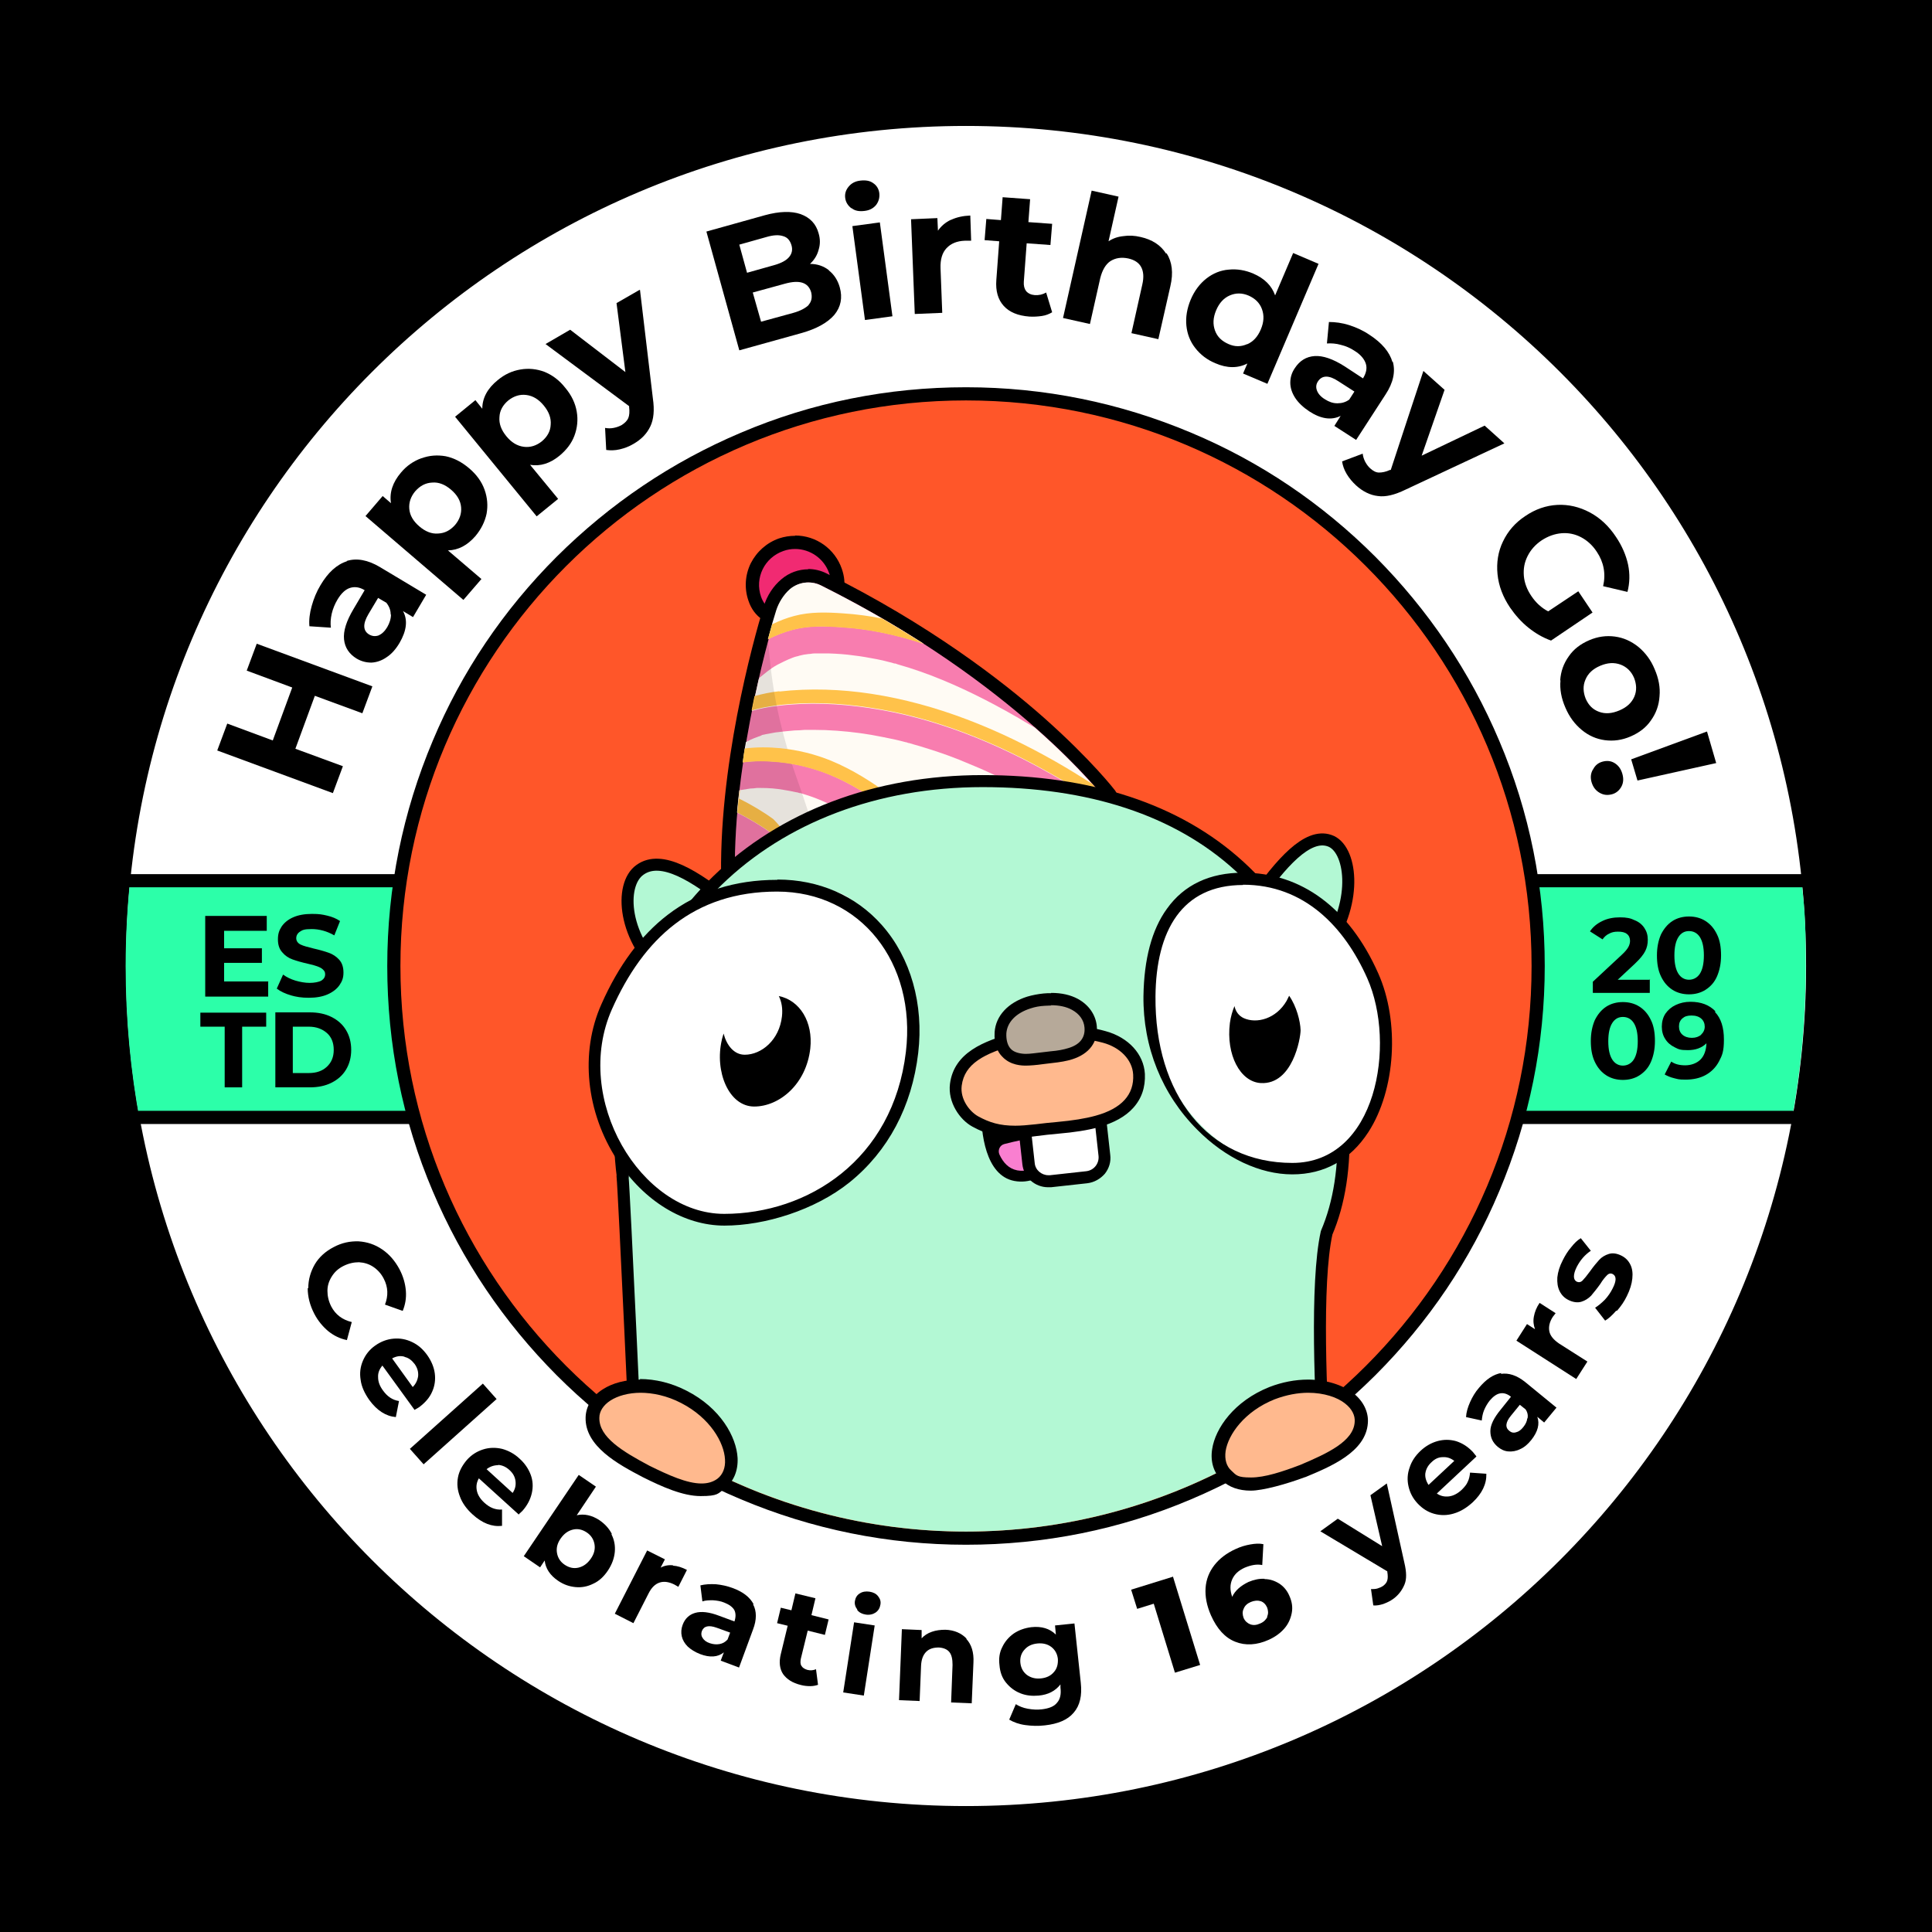 <?xml version="1.0" encoding="UTF-8"?>
<svg id="Layer_1" xmlns="http://www.w3.org/2000/svg" xmlns:xlink="http://www.w3.org/1999/xlink" version="1.1" viewBox="0 0 675 675">
  <!-- Generator: Adobe Illustrator 29.8.2, SVG Export Plug-In . SVG Version: 2.1.1 Build 3)  -->
  <defs>
    <style>
      .st0, .st1 {
        fill: none;
      }

      .st1 {
        stroke-width: 4.6px;
      }

      .st1, .st2 {
        stroke: #000;
        stroke-linecap: round;
        stroke-linejoin: round;
      }

      .st2 {
        fill: #b3f8d4;
        stroke-width: 4.2px;
      }

      .st3 {
        fill: #ffc24a;
      }

      .st4 {
        fill: #ff5629;
      }

      .st5 {
        fill: #cf8068;
      }

      .st6 {
        fill: #b6a999;
      }

      .st7 {
        fill: #f97fd0;
      }

      .st8 {
        fill: #fffbf4;
      }

      .st9 {
        fill: #f87daf;
      }

      .st10 {
        fill: #fff;
      }

      .st11 {
        fill: #2cffa9;
      }

      .st12 {
        opacity: .2;
      }

      .st13 {
        opacity: .1;
      }

      .st14 {
        fill: #ffb98e;
      }

      .st15 {
        clip-path: url(#clippath);
      }

      .st16 {
        fill: #f12a72;
      }
    </style>
    <clipPath id="clippath">
      <circle class="st0" cx="337.5" cy="337.5" r="197.6"/>
    </clipPath>
  </defs>
  <rect x="-18.6" y="-18.6" width="712.3" height="712.3"/>
  <g>
    <g>
      <path class="st10" d="M337.5,633.3c-79,0-153.3-30.8-209.2-86.6-55.9-55.9-86.6-130.2-86.6-209.2s30.8-153.3,86.6-209.2c55.9-55.9,130.2-86.6,209.2-86.6s153.3,30.8,209.2,86.6c55.9,55.9,86.6,130.2,86.6,209.2s-30.8,153.3-86.6,209.2-130.2,86.6-209.2,86.6Z"/>
      <path d="M337.5,44c162.1,0,293.5,131.4,293.5,293.5s-131.4,293.5-293.5,293.5S44,499.6,44,337.5,175.4,44,337.5,44M337.5,39.4c-40.2,0-79.3,7.9-116.1,23.4-35.5,15-67.4,36.5-94.8,63.9-27.4,27.4-48.9,59.3-63.9,94.8-15.5,36.8-23.4,75.8-23.4,116.1s7.9,79.3,23.4,116.1c15,35.5,36.5,67.4,63.9,94.8,27.4,27.4,59.3,48.9,94.8,63.9,36.8,15.5,75.8,23.4,116.1,23.4s79.3-7.9,116.1-23.4c35.5-15,67.4-36.5,94.8-63.9s48.9-59.3,63.9-94.8c15.5-36.8,23.4-75.8,23.4-116.1s-7.9-79.3-23.4-116.1c-15-35.5-36.5-67.4-63.9-94.8-27.4-27.4-59.3-48.9-94.8-63.9-36.8-15.5-75.8-23.4-116.1-23.4h0Z"/>
    </g>
    <path class="st11" d="M45.6,306.1c-1.1,10.3-1.7,20.8-1.7,31.4,0,18.6,1.7,36.7,5,54.3h577c3.3-17.6,5-35.8,5-54.3s-.6-21-1.7-31.4H45.6Z"/>
    <g>
      <path d="M89.7,224.9l40.4,14.9-3.5,9.4-16.6-6.1-6.8,18.5,16.6,6.1-3.5,9.4-40.4-14.9,3.5-9.4,15.9,5.9,6.8-18.5-15.9-5.9,3.5-9.4Z"/>
      <path d="M121.1,196c3.5-1.1,7.4-.4,11.6,2.1l16.2,9.7-4.6,7.8-3.5-2.1c1.7,3.1,1.3,6.8-1.2,11.1-1.3,2.2-2.8,3.9-4.5,5-1.7,1.2-3.5,1.8-5.3,1.9-1.8,0-3.5-.4-5.2-1.4-2.6-1.6-4.1-3.8-4.4-6.7-.3-2.9.8-6.4,3.3-10.6l3.9-6.6c-1.8-1.1-3.5-1.3-5.1-.8-1.6.5-3.1,1.9-4.4,4.1-.9,1.5-1.6,3.2-2,4.9-.4,1.8-.5,3.4-.3,4.9l-7.5-.5c-.2-2.2.1-4.6.8-7.1.7-2.5,1.7-5,3.1-7.3,2.6-4.4,5.7-7.2,9.2-8.3ZM136.5,214.7c0-1.5-.5-2.8-1.5-4.1l-2.9-1.7-3.4,5.7c-2,3.4-1.9,5.8.3,7.1,1.1.6,2.1.7,3.3.3,1.1-.5,2.1-1.4,3-2.9.8-1.4,1.3-2.9,1.3-4.4Z"/>
      <path d="M147.3,160.1c2.7-1,5.5-1.2,8.4-.7,2.9.6,5.6,2,8.2,4.2,2.6,2.2,4.4,4.7,5.4,7.5,1,2.8,1.2,5.6.7,8.4-.6,2.8-1.9,5.4-3.9,7.8-2.8,3.2-5.9,4.9-9.6,5l11.7,10-6.3,7.3-34.2-29.3,6-7,2.9,2.5c-.6-3.7.6-7.3,3.5-10.7,2-2.4,4.4-4,7.1-5ZM161.1,177.2c-.2-2.3-1.4-4.3-3.5-6.1-2.1-1.8-4.3-2.7-6.6-2.5-2.3.1-4.2,1.1-5.9,3-1.6,1.9-2.3,4-2.1,6.2.2,2.3,1.4,4.3,3.5,6.1,2.1,1.8,4.3,2.7,6.6,2.5,2.3-.1,4.2-1.1,5.9-3,1.6-1.9,2.3-4,2.1-6.2Z"/>
      <path d="M181.8,129.1c2.9-.5,5.7-.2,8.4.8,2.7,1.1,5.2,2.9,7.3,5.6,2.2,2.6,3.5,5.4,4,8.3.5,2.9.2,5.7-.8,8.4s-2.8,5-5.2,7c-3.3,2.7-6.7,3.8-10.3,3.2l9.8,11.9-7.5,6.1-28.5-34.8,7.1-5.8,2.4,3c0-3.7,1.8-7.1,5.4-10,2.4-2,5-3.2,7.9-3.7ZM192.4,148.4c.2-2.3-.6-4.5-2.4-6.7-1.8-2.2-3.8-3.4-6.1-3.7-2.3-.3-4.4.4-6.3,1.9-1.9,1.6-3,3.5-3.1,5.8-.2,2.3.6,4.5,2.4,6.7,1.8,2.2,3.8,3.4,6.1,3.7,2.3.3,4.4-.4,6.3-1.9,1.9-1.6,3-3.5,3.1-5.8Z"/>
      <path d="M223.6,101.3l4.5,37.9c.6,4.1.3,7.3-.9,9.8-1.2,2.5-3.1,4.5-5.9,6.1-1.5.9-3.1,1.5-4.8,1.9-1.7.4-3.3.4-4.7.2l-.4-7.7c1,.2,2,.2,3,0,1-.2,1.9-.5,2.8-1,1.1-.7,1.9-1.5,2.3-2.4.4-1,.5-2.2.3-3.9v-.3s-29.2-21.7-29.2-21.7l8.6-5,19.3,14.8-3.1-24.1,8-4.6Z"/>
      <path d="M289.6,94.5c1.8,1.4,3.1,3.4,3.8,5.9,1,3.6.4,6.8-1.9,9.6-2.3,2.7-6.2,4.9-11.6,6.4l-21.6,6-11.5-41.5,20.4-5.7c5.1-1.4,9.3-1.5,12.5-.4,3.3,1.2,5.4,3.4,6.3,6.7.6,2,.6,3.9,0,5.8-.5,1.9-1.5,3.5-3,4.9,2.6,0,4.8.8,6.6,2.2ZM258.3,85.5l2.7,9.8,9.6-2.7c2.4-.7,4.1-1.6,5.1-2.8,1-1.2,1.3-2.6.8-4.2-.5-1.6-1.4-2.7-2.9-3.1-1.5-.5-3.4-.4-5.8.3l-9.6,2.7ZM282.5,106.5c1.1-1.2,1.3-2.7.9-4.4-1-3.4-4-4.4-9.1-3l-11.3,3.1,2.9,10.2,11.3-3.1c2.5-.7,4.3-1.7,5.4-2.8Z"/>
      <path d="M297.5,72.8c-1.2-.9-2-2.1-2.2-3.6-.2-1.5.2-2.8,1.2-4,1-1.2,2.3-1.9,4.1-2.1,1.8-.2,3.3,0,4.5.9,1.2.8,1.9,2,2.1,3.4.2,1.6-.2,3-1.1,4.2-1,1.2-2.3,1.9-4.1,2.1-1.8.2-3.3,0-4.5-1ZM297.8,79l9.6-1.3,4.4,32.8-9.6,1.3-4.4-32.8Z"/>
      <path d="M332.3,76.8c1.9-.9,4.2-1.4,6.7-1.5l.3,8.8c-1.1,0-1.8,0-2.2,0-2.8.1-4.9,1-6.4,2.6-1.5,1.6-2.2,3.9-2.1,7l.6,15.6-9.6.4-1.3-33.1,9.2-.4.2,4.4c1.1-1.6,2.6-2.9,4.5-3.8Z"/>
      <path d="M367.6,109.1c-1,.6-2.2,1.1-3.6,1.3-1.4.2-2.9.3-4.4.2-3.9-.3-6.9-1.5-8.9-3.7-2-2.2-2.9-5.2-2.6-9.1l1-13.5-5.1-.4.6-7.4,5.1.4.6-8,9.6.7-.6,8,8.3.6-.6,7.4-8.3-.6-1,13.4c-.1,1.4.2,2.5.8,3.3.7.8,1.7,1.3,3,1.4,1.5.1,2.8-.2,4-.9l2.1,6.9Z"/>
      <path d="M407.6,88.5c1.9,3,2.4,6.8,1.3,11.5l-4.2,18.5-9.4-2.1,3.8-17c.6-2.6.4-4.6-.4-6.1-.8-1.5-2.3-2.5-4.5-3-2.4-.5-4.4-.2-6.2.9-1.7,1.1-2.9,3.2-3.6,6l-3.6,16-9.4-2.1,10-44.5,9.4,2.1-3.5,15.6c1.5-1,3.2-1.6,5.2-1.8,1.9-.3,3.9-.2,6,.3,4,.9,7,2.8,8.9,5.8Z"/>
      <path d="M460.7,92.1l-17.9,42-8.5-3.6,1.5-3.5c-3.3,1.7-7.1,1.7-11.2-.1-2.9-1.2-5.2-3-7-5.3-1.8-2.3-2.8-4.9-3.1-7.8-.3-2.9.2-6,1.5-9.1,1.3-3.1,3.2-5.6,5.5-7.4,2.3-1.8,5-2.9,7.8-3.1,2.9-.3,5.8.2,8.6,1.4,3.9,1.7,6.4,4.2,7.6,7.6l6.3-14.8,8.9,3.8ZM435.7,120.3c2.1-.9,3.7-2.6,4.8-5.2,1.1-2.6,1.2-4.9.4-7.1-.8-2.2-2.4-3.7-4.6-4.7-2.3-1-4.5-1-6.6-.1s-3.7,2.6-4.8,5.2c-1.1,2.6-1.2,4.9-.4,7.1.8,2.2,2.4,3.7,4.7,4.7,2.2,1,4.4,1,6.6,0Z"/>
      <path d="M486.6,126.3c1,3.5.2,7.4-2.5,11.5l-10.3,15.9-7.6-4.9,2.2-3.5c-3.2,1.6-6.9,1.1-11-1.6-2.1-1.4-3.8-3-4.9-4.7-1.1-1.7-1.7-3.5-1.7-5.3,0-1.8.5-3.5,1.6-5.1,1.7-2.6,4-4,6.9-4.2,2.9-.2,6.4,1,10.5,3.6l6.4,4.2c1.1-1.8,1.5-3.5,1-5.1-.5-1.6-1.8-3.2-3.9-4.5-1.5-1-3.1-1.7-4.8-2.1-1.7-.5-3.4-.6-4.9-.5l.7-7.5c2.2,0,4.6.3,7.1,1.1,2.5.8,4.9,1.9,7.1,3.4,4.3,2.8,7,6,8,9.5ZM467.3,140.9c1.5,0,2.9-.4,4.1-1.3l1.8-2.8-5.6-3.6c-3.3-2.2-5.7-2.1-7.1,0-.7,1-.8,2.1-.4,3.2.4,1.1,1.3,2.2,2.8,3.1,1.4.9,2.8,1.4,4.3,1.4Z"/>
      <path d="M525.6,154.9l-34.6,16.2c-3.7,1.8-6.9,2.6-9.6,2.2-2.7-.3-5.3-1.6-7.6-3.7-1.3-1.2-2.4-2.5-3.3-4-.9-1.5-1.4-3-1.6-4.4l7.2-2.7c.1,1,.4,1.9.9,2.9.5.9,1.1,1.7,1.8,2.3,1,.9,2,1.4,3,1.4,1,0,2.3-.2,3.8-.9h.3c0-.1,11.4-34.6,11.4-34.6l7.4,6.6-8,23,22-10.5,6.9,6.2Z"/>
      <path d="M551.3,206.4l5.1,7.6-14.5,9.8c-2.8-1-5.4-2.5-7.9-4.5s-4.6-4.4-6.4-7c-2.5-3.7-4-7.6-4.4-11.7-.4-4,.2-7.9,1.9-11.4,1.7-3.6,4.3-6.6,7.8-8.9,3.5-2.4,7.3-3.7,11.2-3.9,3.9-.2,7.7.7,11.3,2.6,3.6,1.9,6.7,4.8,9.2,8.6,2.1,3.1,3.5,6.4,4.2,9.6.7,3.3.6,6.5-.2,9.6l-8.5-2c1-4.4.2-8.4-2.2-12-1.5-2.3-3.4-4-5.5-5.1s-4.4-1.6-6.8-1.4c-2.4.2-4.7,1-7,2.5-2.2,1.5-3.8,3.3-4.9,5.5-1.1,2.2-1.5,4.4-1.3,6.9.2,2.4,1.1,4.8,2.6,7,1.6,2.4,3.6,4.2,5.9,5.4l10.5-7Z"/>
      <path d="M545.1,237.7c.2-3.1,1.2-5.9,3-8.4,1.7-2.5,4.1-4.3,7.1-5.6,3-1.3,6-1.7,9-1.3,3,.4,5.7,1.6,8.2,3.6,2.4,2,4.4,4.6,5.7,7.8,1.4,3.2,2,6.4,1.7,9.5-.2,3.1-1.2,5.9-3,8.4-1.7,2.5-4.1,4.3-7.1,5.6-3,1.3-6,1.7-9,1.3-3-.4-5.7-1.6-8.1-3.6-2.4-2-4.3-4.5-5.7-7.8-1.4-3.2-2-6.4-1.7-9.5ZM558.7,248.7c2.2.8,4.5.6,7.1-.5,2.6-1.1,4.3-2.7,5.2-4.8.9-2.1.8-4.3-.1-6.6-1-2.3-2.6-3.8-4.7-4.6-2.2-.8-4.5-.7-7.1.4-2.6,1.1-4.3,2.7-5.2,4.9-.9,2.1-.8,4.3.1,6.6,1,2.3,2.5,3.8,4.7,4.6Z"/>
      <path d="M556.6,268.8c.7-1.4,1.8-2.3,3.3-2.7,1.5-.4,2.9-.3,4.2.5s2.2,2,2.7,3.7c.5,1.7.4,3.2-.3,4.5s-1.8,2.3-3.3,2.7c-1.5.4-2.9.3-4.3-.5-1.4-.8-2.3-2-2.8-3.6-.5-1.6-.4-3.1.4-4.5ZM596.4,255.6l3.2,11-27.5,6.1-2.2-7.4,26.4-9.7Z"/>
    </g>
    <g>
      <path d="M107.7,450.1c0-3,.8-5.8,2.3-8.4,1.5-2.5,3.7-4.5,6.6-6,2.8-1.5,5.7-2.1,8.7-2,3,.2,5.7,1.1,8.2,2.8,2.5,1.7,4.5,4,6.1,7,1.3,2.5,2,5,2.2,7.5.2,2.5-.2,4.8-1.1,7l-6.2-2.2c1.2-3.1,1.1-6.1-.4-9-.9-1.8-2.2-3.2-3.7-4.2-1.5-1-3.2-1.5-5-1.6-1.8,0-3.6.4-5.4,1.3-1.8.9-3.1,2.1-4.1,3.7s-1.5,3.2-1.5,5,.4,3.6,1.3,5.4c1.5,2.9,3.9,4.7,7.2,5.5l-1.7,6.3c-2.4-.5-4.5-1.5-6.5-3.1-1.9-1.6-3.6-3.6-4.9-6.1-1.5-2.9-2.3-5.9-2.3-9Z"/>
      <path d="M144.7,492.4l-11.1-15.3c-1,1.2-1.6,2.5-1.5,4.1,0,1.6.6,3.1,1.7,4.6.8,1.1,1.6,1.9,2.5,2.5.9.6,1.9,1,3.1,1.2l-1.1,5.6c-3.5-.3-6.6-2.3-9.3-6-1.6-2.3-2.7-4.6-3-7-.4-2.4-.1-4.6.8-6.7.9-2.1,2.3-3.9,4.3-5.3,2-1.4,4.1-2.2,6.4-2.4,2.3-.2,4.4.2,6.5,1.2,2.1,1,3.8,2.5,5.3,4.6,1.4,2,2.3,4.1,2.6,6.3.3,2.2,0,4.4-.9,6.4-.9,2.1-2.4,3.8-4.5,5.4,0,0-.6.4-1.7,1ZM141.3,474c-1.4-.4-2.8-.2-4.3.6l7.2,10c1.1-1.1,1.7-2.4,1.9-3.9.1-1.5-.3-2.8-1.2-4.1-1-1.3-2.1-2.2-3.5-2.5Z"/>
      <path d="M168.7,483.4l4.8,5.4-25.5,22.8-4.8-5.4,25.5-22.8Z"/>
      <path d="M181.3,529.2l-14-12.7c-.8,1.4-1,2.8-.7,4.3.3,1.5,1.2,2.9,2.6,4.2,1,.9,1.9,1.5,2.9,1.9,1,.4,2.1.6,3.3.5v5.7c-3.5.4-6.9-.9-10.3-4-2.1-1.9-3.6-4-4.4-6.2-.9-2.3-1.1-4.5-.7-6.7.4-2.2,1.5-4.2,3.1-6.1,1.6-1.8,3.5-3,5.7-3.7,2.2-.7,4.4-.7,6.6-.2,2.2.6,4.3,1.7,6.1,3.4,1.8,1.6,3.1,3.5,3.9,5.6.8,2.1.9,4.3.4,6.5-.5,2.2-1.6,4.3-3.3,6.2,0,0-.5.5-1.4,1.3ZM174.1,511.9c-1.4,0-2.8.4-4.1,1.4l9.1,8.3c.9-1.3,1.2-2.7,1-4.2s-.9-2.7-2.1-3.8c-1.2-1.1-2.5-1.7-4-1.8Z"/>
      <path d="M213.6,536c1,1.9,1.4,4,1.2,6.2-.2,2.2-1,4.4-2.4,6.5-1.4,2.1-3.1,3.7-5.1,4.6-2,1-4,1.4-6.2,1.2-2.2-.2-4.2-.9-6.1-2.2-2.8-1.9-4.4-4.3-4.7-7.1l-1.6,2.4-5.7-3.9,19.2-28.4,6,4.1-6.7,10c2.6-.6,5.3,0,7.9,1.7,1.9,1.3,3.4,2.9,4.4,4.9ZM202.1,547.7c1.7-.4,3.1-1.4,4.3-3.1,1.2-1.7,1.6-3.4,1.3-5.1s-1.2-3.1-2.7-4.1c-1.5-1-3.1-1.4-4.8-1-1.7.4-3.1,1.4-4.3,3.1-1.2,1.7-1.6,3.4-1.3,5.1.3,1.7,1.2,3.1,2.7,4.1,1.5,1,3.1,1.4,4.8,1Z"/>
      <path d="M235.1,547c1.6.1,3.2.6,4.9,1.5l-3,5.9c-.7-.4-1.2-.7-1.4-.8-1.8-.9-3.6-1.2-5.1-.7-1.6.5-2.9,1.8-3.9,3.8l-5.3,10.4-6.5-3.3,11.3-22.1,6.2,3.1-1.5,2.9c1.3-.7,2.8-1,4.4-.8Z"/>
      <path d="M263.1,560.5c1.3,2.4,1.3,5.4,0,8.8l-4.9,13.3-6.4-2.4,1.1-2.9c-2.1,1.7-4.9,1.9-8.3.6-1.8-.7-3.2-1.6-4.3-2.6-1.1-1.1-1.8-2.3-2.1-3.6-.3-1.3-.2-2.7.3-4,.8-2.2,2.3-3.6,4.4-4.2,2.1-.6,4.9-.3,8.3,1l5.4,2c.5-1.5.5-2.8,0-3.9-.6-1.1-1.8-2-3.6-2.7-1.2-.5-2.5-.7-3.9-.8-1.3,0-2.6,0-3.7.4l-.7-5.6c1.6-.4,3.4-.5,5.4-.4,2,.2,3.9.6,5.8,1.3,3.6,1.3,6.1,3.2,7.4,5.7ZM251.4,574.4c1.1-.2,2-.7,2.8-1.6l.9-2.4-4.7-1.7c-2.8-1-4.5-.6-5.2,1.2-.3.9-.2,1.7.3,2.4.5.8,1.3,1.4,2.5,1.8,1.2.4,2.3.5,3.4.3Z"/>
      <path d="M285.9,588.6c-.8.3-1.8.5-2.8.5-1.1,0-2.2-.1-3.3-.4-2.9-.7-4.9-2-6.2-3.8-1.2-1.8-1.5-4.2-.8-7l2.4-9.9-3.7-.9,1.3-5.4,3.7.9,1.4-5.9,7,1.7-1.4,5.9,6,1.5-1.3,5.4-6-1.5-2.4,9.8c-.2,1-.2,1.9.2,2.5.4.7,1.1,1.1,2,1.4,1.1.3,2.1.2,3.1-.2l.7,5.4Z"/>
      <path d="M298.4,566.8l7.2,1.1-3.8,24.5-7.2-1.1,3.8-24.5ZM299.5,562.3c-.7-.9-1-1.9-.8-3,.2-1.1.7-2,1.7-2.6.9-.6,2.1-.8,3.4-.6,1.3.2,2.3.7,3,1.6.7.9,1,1.8.8,2.9-.2,1.2-.7,2.1-1.7,2.8-.9.6-2.1.9-3.4.7s-2.3-.7-3-1.6Z"/>
      <path d="M337.6,572.6c1.8,1.9,2.7,4.7,2.5,8.3l-.6,14.2-7.2-.3.5-13.1c0-2-.3-3.5-1.1-4.5-.8-1-2.1-1.5-3.7-1.6-1.8,0-3.3.4-4.4,1.5-1.1,1.1-1.7,2.7-1.8,4.9l-.5,12.3-7.2-.3,1-24.8,6.9.3v2.9c.9-1,2.1-1.8,3.6-2.3,1.4-.5,3-.7,4.7-.7,3.1.1,5.6,1.2,7.4,3.1Z"/>
      <path d="M375.4,567.3l2.2,20.6c.5,4.5-.3,8-2.5,10.5-2.1,2.5-5.5,3.9-10,4.4-2.4.3-4.7.2-6.9-.1-2.2-.3-4.1-1-5.6-1.9l2.3-5.4c1.1.7,2.5,1.3,4.2,1.6,1.7.3,3.3.4,4.9.2,2.5-.3,4.3-1,5.3-2.3,1.1-1.2,1.5-3,1.2-5.3v-1.1c-1.8,2.3-4.3,3.6-7.6,3.9-2.3.2-4.4,0-6.4-.8-2-.8-3.6-2-5-3.7s-2.1-3.7-2.3-6.1c-.3-2.4,0-4.5,1-6.4.9-1.9,2.3-3.5,4-4.7,1.8-1.2,3.8-1.9,6.1-2.2,3.6-.4,6.5.5,8.6,2.6l-.3-3.2,6.8-.7ZM368.2,584.2c1.1-1.2,1.5-2.8,1.4-4.6-.2-1.8-1-3.2-2.3-4.2-1.3-1-3-1.4-4.9-1.2s-3.4.9-4.5,2.2c-1.1,1.2-1.6,2.8-1.4,4.6.2,1.8,1,3.2,2.3,4.2,1.4,1,3,1.4,4.9,1.2,1.9-.2,3.4-.9,4.5-2.2Z"/>
      <path d="M409.8,550.8l9.5,30.9-8.8,2.7-7.4-24.1-5.8,1.8-2.1-6.7,14.5-4.5Z"/>
      <path d="M441.8,551.7c1.9,0,3.6.6,5.2,1.6,1.5,1,2.7,2.4,3.5,4.3.9,2,1.2,4,.8,6s-1.2,3.8-2.6,5.4c-1.4,1.6-3.2,2.9-5.4,3.9-4.2,1.9-8.2,2.1-11.7.7-3.6-1.4-6.4-4.5-8.5-9.2-1.5-3.4-2.1-6.6-1.9-9.6.2-3,1.3-5.7,3.1-8,1.8-2.3,4.3-4.2,7.4-5.6,1.7-.8,3.4-1.3,5.1-1.6,1.7-.3,3.2-.4,4.6-.1l-.4,7.3c-1.9-.4-3.9,0-6.1.9-2.2,1-3.6,2.3-4.4,4.1s-.8,3.8,0,6.1c1-2.2,3-3.9,5.7-5.2,1.9-.8,3.8-1.2,5.6-1.1ZM442.7,564.8c.5-1,.4-2.1,0-3.2-.5-1.1-1.3-1.9-2.3-2.2s-2.2-.2-3.4.3-2.1,1.3-2.5,2.4c-.5,1-.4,2.1,0,3.2.5,1.1,1.3,1.8,2.3,2.2,1.1.4,2.2.3,3.5-.3,1.2-.5,2-1.3,2.5-2.3Z"/>
      <path d="M484.5,518.2l6.2,28c.7,3,.8,5.5,0,7.4s-2,3.6-3.9,5c-1.1.8-2.2,1.3-3.5,1.8-1.3.4-2.4.6-3.5.5l-.8-5.7c.7,0,1.5,0,2.2-.2s1.4-.5,2-.9c.8-.6,1.3-1.2,1.5-2,.2-.7.2-1.7,0-2.9v-.2c0,0-23.4-14-23.4-14l6.1-4.4,15.5,9.6-4.1-17.8,5.7-4.1Z"/>
      <path d="M515.8,508.9l-13.8,12.9c1.3.9,2.7,1.2,4.3,1,1.5-.2,3-1,4.4-2.3.9-.9,1.7-1.8,2.1-2.8.5-1,.7-2.1.8-3.2l5.7.4c.1,3.6-1.5,6.9-4.8,10-2.1,1.9-4.2,3.2-6.6,3.9-2.3.7-4.6.7-6.8.1-2.2-.6-4.1-1.8-5.8-3.6-1.7-1.8-2.7-3.8-3.2-6s-.4-4.4.4-6.6c.7-2.2,2-4.1,3.8-5.8,1.8-1.7,3.8-2.8,5.9-3.4,2.2-.6,4.3-.6,6.5,0,2.2.7,4.1,1.9,5.9,3.8,0,0,.5.6,1.2,1.5ZM498,514.6c-.2,1.4.2,2.8,1.1,4.2l9-8.4c-1.3-1-2.6-1.4-4.1-1.3-1.5,0-2.8.7-3.9,1.8-1.2,1.1-1.9,2.4-2.1,3.8Z"/>
      <path d="M524.4,480c2.7-.4,5.5.5,8.4,2.8l11,9-4.3,5.2-2.4-2c.9,2.5.2,5.2-2.1,8.1-1.2,1.5-2.5,2.6-3.9,3.2-1.4.7-2.8.9-4.1.8-1.4-.1-2.6-.7-3.7-1.6-1.8-1.5-2.6-3.3-2.6-5.5,0-2.2,1.3-4.7,3.6-7.5l3.6-4.5c-1.2-1-2.5-1.4-3.7-1.2-1.3.2-2.5,1.1-3.7,2.5-.8,1-1.5,2.2-2,3.4s-.7,2.5-.8,3.6l-5.5-1.2c.1-1.7.6-3.4,1.4-5.2.8-1.8,1.8-3.5,3.1-5,2.5-3,5-4.7,7.8-5.2ZM533.7,495.6c.2-1.1,0-2.2-.7-3.2l-2-1.6-3.1,3.8c-1.9,2.3-2.1,4.1-.6,5.3.7.6,1.5.8,2.4.5.9-.2,1.7-.8,2.5-1.8.8-1,1.3-2,1.4-3.1Z"/>
      <path d="M535.9,460c.3-1.6.9-3.2,2-4.8l5.6,3.6c-.5.6-.8,1.1-1,1.3-1.1,1.7-1.5,3.4-1.2,5,.3,1.6,1.5,3,3.4,4.3l9.9,6.3-3.9,6.1-20.9-13.4,3.7-5.8,2.8,1.8c-.5-1.4-.7-2.8-.4-4.4Z"/>
      <path d="M564.6,458c-1.3,1.5-2.6,2.7-3.8,3.4l-3.5-4.5c1.1-.7,2.2-1.6,3.4-2.8,1.1-1.2,2-2.5,2.7-3.9,1.4-2.7,1.4-4.4,0-5.1-.6-.3-1.3-.2-1.9.4-.6.6-1.5,1.6-2.4,3.1-1.2,1.7-2.3,3-3.2,4.1-1,1-2.1,1.7-3.4,2.1-1.3.4-2.9.2-4.5-.6-1.4-.7-2.4-1.7-3.1-3.1s-.9-3-.8-4.8c.2-1.9.8-3.9,1.9-6,.8-1.6,1.7-3.1,2.9-4.5,1.1-1.4,2.2-2.5,3.4-3.2l3.5,4.4c-2.1,1.4-3.7,3.3-4.9,5.6-.7,1.4-1,2.5-1,3.4,0,.9.4,1.5,1,1.8.7.3,1.4.2,2-.4.6-.6,1.5-1.7,2.6-3.2,1.2-1.7,2.3-3,3.2-4,.9-1,2.1-1.7,3.4-2.1,1.3-.4,2.8-.2,4.4.6,1.4.7,2.4,1.7,3.1,3.1s.9,3,.7,4.9c-.2,1.9-.8,3.9-1.9,6.1-.9,1.9-2.1,3.6-3.4,5.1Z"/>
    </g>
    <line class="st1" x1="44.3" y1="307.7" x2="630.7" y2="307.7"/>
    <line class="st1" x1="626.3" y1="390.4" x2="48.7" y2="390.4"/>
    <g>
      <path class="st4" d="M337.5,537.4c-110.2,0-199.9-89.7-199.9-199.9s89.7-199.9,199.9-199.9,199.9,89.7,199.9,199.9-89.7,199.9-199.9,199.9Z"/>
      <path d="M337.5,139.9c109.1,0,197.6,88.5,197.6,197.6s-88.5,197.6-197.6,197.6-197.6-88.5-197.6-197.6,88.5-197.6,197.6-197.6M337.5,135.3c-27.3,0-53.8,5.3-78.7,15.9-24.1,10.2-45.7,24.8-64.3,43.3-18.6,18.6-33.2,40.2-43.3,64.3-10.5,24.9-15.9,51.4-15.9,78.7s5.3,53.8,15.9,78.7c10.2,24.1,24.8,45.7,43.3,64.3,18.6,18.6,40.2,33.2,64.3,43.3,24.9,10.5,51.4,15.9,78.7,15.9s53.8-5.3,78.7-15.9c24.1-10.2,45.7-24.8,64.3-43.3,18.6-18.6,33.2-40.2,43.3-64.3,10.5-24.9,15.9-51.4,15.9-78.7s-5.3-53.8-15.9-78.7c-10.2-24.1-24.8-45.7-43.3-64.3-18.6-18.6-40.2-33.2-64.3-43.3-24.9-10.5-51.4-15.9-78.7-15.9h0Z"/>
    </g>
    <g class="st15">
      <g>
        <g>
          <g>
            <g>
              <path class="st16" d="M274.6,216.6c-5.4,0-9.3-2.6-11-7.3-1.3-3.8-1-7.8.7-11.4s4.8-6.3,8.5-7.6c1.6-.5,3.2-.8,4.9-.8,6.4,0,12,4,14.1,10,1.7,5,1.5,11.8-9.4,15.6-2.8,1-5.4,1.4-7.8,1.4Z"/>
              <path d="M277.8,191.8c5.2,0,10.1,3.3,11.9,8.5,2.3,6.6-1.4,10.4-8,12.7-2.4.8-4.8,1.3-7,1.3-4,0-7.3-1.6-8.8-5.8-2.3-6.6,1.2-13.7,7.8-16,1.4-.5,2.7-.7,4.1-.7M277.8,187.2h0c-1.9,0-3.8.3-5.6.9-4.3,1.5-7.8,4.6-9.9,8.7-2,4.1-2.3,8.8-.8,13.1,1.9,5.7,6.7,8.9,13.2,8.9s5.5-.5,8.5-1.6c4.5-1.5,7.6-3.6,9.6-6.4,1.7-2.4,3.3-6.4,1.3-12.1-2.4-6.9-8.9-11.6-16.3-11.6h0Z"/>
            </g>
            <g>
              <g>
                <path class="st9" d="M256.6,311.1c-.4,0-.8-.1-1.2-.3-.7-.4-1.1-1.1-1.1-1.9-1.2-40.1,11-83.8,14.7-96.2,1-3.3,2.9-6.2,5.5-8.5,2.2-1.9,5-2.9,7.8-2.9s3.7.4,5.4,1.3c35.6,17.7,60.8,37.2,75.8,50.4,16.2,14.4,23.9,24.4,24.2,24.8.4.5.5,1.1.5,1.7l-.7,5.6c0,.6-.4,1.2-.9,1.5-.4.3-.9.5-1.4.5s-.2,0-.3,0c-3.6-.5-7.5-.7-12.3-.7s-3.8,0-6.4.1c-7.9.2-15.8,1-21.8,1.6-8.8.9-17.5,1.8-26.1,3.3-14,2.4-27.3,6-39.6,10.5-4.8,1.8-9.5,3.8-14.6,6.1-2.4,1.1-4.6,2.1-6.5,3-.3.2-.7.2-1,.2Z"/>
                <path d="M282.4,203.5c1.5,0,3,.3,4.4,1,68.4,34.1,99.2,74.5,99.2,74.5l-.7,5.6c-4.2-.6-8.4-.8-12.6-.8s-4.3,0-6.4.1c-7.3.2-14.6.8-21.9,1.6-8.8.9-17.6,1.8-26.3,3.4-13.6,2.4-27,5.8-40,10.6-5,1.9-9.9,4-14.7,6.1-2.2,1-4.4,2-6.6,3.1-1.1-39.4,10.5-81.9,14.6-95.5.9-2.9,2.5-5.4,4.8-7.4,1.8-1.5,4.1-2.3,6.3-2.3M282.4,198.9c-3.4,0-6.7,1.2-9.3,3.4-3,2.5-5.1,5.8-6.3,9.6-3.8,12.5-16,56.6-14.8,97,0,1.6.9,3,2.2,3.8.7.4,1.6.7,2.4.7s1.4-.2,2-.5c1.9-.9,4-1.9,6.5-3,5.1-2.2,9.8-4.2,14.5-6,12.1-4.5,25.2-8,39.1-10.4,8.6-1.5,17.2-2.4,26-3.3,5.9-.6,13.8-1.3,21.6-1.6,2.6,0,4.5-.1,6.3-.1,4.7,0,8.5.2,12,.7.2,0,.4,0,.6,0,1,0,2-.3,2.8-.9,1-.8,1.6-1.9,1.8-3.1l.7-5.6c.2-1.2-.2-2.4-.9-3.4-.3-.4-8.2-10.6-24.6-25.2-15-13.3-40.5-32.9-76.3-50.7-2-1-4.2-1.5-6.4-1.5h0Z"/>
              </g>
              <path class="st8" d="M294,219.1c-5.7-.4-11.5-.6-17.1.9-3,.8-5.8,1.9-8.6,3.3,1.1-4.2,2.1-7.6,2.9-10.1s2.5-5.4,4.8-7.4h0c3-2.5,7.2-3,10.7-1.3,13.4,6.7,25.4,13.6,36,20.4-9.3-3.1-18.9-5.2-28.7-5.8Z"/>
              <path class="st3" d="M277.5,215.2c5.6-1.5,11.4-1.3,17.1-.9,4.6.3,9.1.9,13.6,1.8,5.1,3,9.9,5.9,14.5,8.9-9.3-3.1-18.9-5.2-28.7-5.8-5.7-.4-11.5-.6-17.1.9-3,.8-5.8,1.9-8.6,3.3.5-1.9,1-3.7,1.5-5.3,2.5-1.2,5-2.2,7.7-2.9Z"/>
              <path class="st8" d="M265.2,236.9c1-.8,2-1.6,3-2.4,1-.7,2.1-1.6,3.2-2.1-1.1.5,0,0,.3-.2.3-.1.5-.3.8-.4.5-.2.9-.5,1.4-.7,1-.5,2-.9,3-1.3.5-.2,1.1-.4,1.6-.5,0,0,0,0,0,0,0,0,0,0,0,0,.2,0,.5-.1.7-.2,1.1-.3,2.2-.5,3.3-.6.7,0,1.3-.2,2-.2.2,0,.5,0,.7,0,0,0,.1,0,.2,0,0,0,.2,0,.3,0,1.3,0,2.6,0,4,0,2.9.1,5.8.3,8.6.7,2.7.3,5.3.8,8,1.3,1.5.3,2.9.6,4.3,1,.6.1,1.2.3,1.8.5,0,0,.1,0,.2,0,0,0,0,0,0,0,.3,0,.7.2,1,.3,5.3,1.5,10.4,3.3,15.5,5.4,5.1,2.1,10,4.4,14.9,6.9,2.5,1.3,5,2.6,7.5,4,1.2.7,2.5,1.4,3.7,2.1.2,0,.3.2.5.3-.3-.2.6.3.7.4.5.3,1,.6,1.5.9,1.2.7,2.4,1.4,3.6,2.1,16.6,14.6,24.5,25,24.5,25l-.3,2.7c-5.6-3.8-11.3-7.4-17.2-10.7-20-11.5-41.8-20.4-64.6-23.8-10.6-1.6-21.5-2.1-32.1-.8-3.1.4-6.2.9-9.1,1.8.8-3.9,1.6-7.6,2.4-11.1,0,0,.2-.1.2-.2Z"/>
              <path class="st3" d="M272.3,241.6c10.6-1.2,21.6-.8,32.1.8,22.9,3.5,44.6,12.4,64.6,23.8,4.2,2.4,8.4,5,12.5,7.6,3,3.3,4.4,5.2,4.4,5.2l-.3,2.7c-5.6-3.8-11.3-7.4-17.2-10.7-20-11.5-41.8-20.4-64.6-23.8-10.6-1.6-21.5-2.1-32.1-.8-3.1.4-6.2.9-9.1,1.8.3-1.7.7-3.4,1-5,2.9-.8,5.8-1.4,8.7-1.7Z"/>
              <path class="st8" d="M310.7,282.9c-6.5-4.8-13.4-9.2-20.9-12.3-5.6-2.3-11.7-3.8-17.8-4.4-4.1-.4-8.4-.4-12.5.1.3-2.4.7-4.7,1.1-7,0,0,.2-.1.3-.2.1,0,.3-.2.4-.2.2,0,.4-.2.6-.3,1-.5,2.1-.9,3.2-1.3.3-.1.6-.2.9-.3.8-.3-.2,0-.3,0,.5-.3,1.3-.3,1.9-.5,1.1-.2,2.2-.4,3.3-.6,2.2-.3,4.5-.5,6.7-.7,1.2,0,2.4-.1,3.6-.2.7,0,1.3,0,2,0,0,0,0,0,0,0,.3,0,.7,0,1,0,2.7,0,5.5.1,8.2.3,5.4.4,10.7,1.1,16,2.2,2.7.5,5.4,1.1,8,1.8.3,0,.7.2,1,.3,0,0,.1,0,.2,0,.7.2,1.4.4,2,.6,1.2.3,2.4.7,3.7,1.1,5.3,1.6,10.5,3.5,15.6,5.7,5.2,2.1,10.2,4.5,15.2,7,2.4,1.2,4.8,2.5,7.2,3.8.7.4,1.4.8,2.1,1.2.3.2.6.4.9.5,0,0,.1,0,.2.1,1,.6,2.1,1.2,3.1,1.8,1.3.8,2.5,1.5,3.8,2.3-1.8,0-3.6,0-5.4.1-7.3.2-14.6.8-21.9,1.6-8.7.9-17.4,1.8-26,3.3-2.5-2.1-5-4.1-7.6-6Z"/>
              <path class="st8" d="M274,298.8c-.4-2.9-2.1-6-4.5-7.7-3.8-2.7-7.8-5.1-12-7.2.2-2.6.5-5.2.8-7.8,1.2-.2,2.5-.4,3.8-.6.8,0,1.5-.1,2.3-.2.3,0,.6,0,.9,0,.1,0,.4,0,.6,0,2.7,0,5.4.2,8.1.7,1.4.2,2.8.5,4.2.8.4,0,.8.2,1.2.3.1,0,.2,0,.3,0,.5.2,1.1.3,1.6.5,2.6.8,5.2,1.8,7.7,3,1.7.8,3.4,1.7,5,2.6.2.1.4.2.5.3,0,0,.2.1.3.2.4.3.9.5,1.3.8.8.5,1.6,1,2.4,1.5,2.6,1.7,5.2,3.5,7.7,5.4-9.5,2.1-18.9,4.9-28.1,8.3-1.3.5-2.6,1-3.9,1.5,0-.8,0-1.6,0-2.3Z"/>
              <path class="st3" d="M278,299.6c-1.3.5-2.6,1-3.9,1.5,0-.8,0-1.6,0-2.3-.4-2.9-2.1-6-4.5-7.7-3.8-2.7-7.8-5.1-12-7.2.2-2.6.5-5.2.8-7.8,0,0,0,0,.1,0,0,1-.2,1.9-.3,2.9,4.2,2.1,8.3,4.5,12,7.2,0,0,7,6.8,7.9,13.4"/>
              <path class="st3" d="M278.6,294.7"/>
              <g class="st13">
                <path d="M268.4,223.3c.1,2.8.4,5.6.7,8.4.9,8.6,2.5,17.2,4.8,25.6,1.3,4.7,2.6,9.5,4.3,14.1,1.2,3.3,2.3,6.6,3.4,9.9,1.7,5.1,3.3,10.3,5.2,15.4-2.9.9-5.8,1.9-8.7,3-5,1.9-9.9,4-14.7,6.1-2.2,1-4.4,2-6.6,3.1-.9-32.3,6.7-66.7,11.8-85.5Z"/>
              </g>
            </g>
          </g>
          <path class="st3" d="M318.9,284.1c-2.5-2.1-5-4.1-7.6-6-6.5-4.8-13.4-9.2-20.9-12.3-5.6-2.3-11.7-3.8-17.8-4.4-4.1-.4-8.3-.4-12.4.1-.3,1.6-.5,3.2-.7,4.9,4.2-.6,8.4-.5,12.5-.1,6.1.6,12.1,2.1,17.8,4.4,7.5,3,14.4,7.5,20.9,12.3,2.6,1.9,5.1,3.9,7.6,6,1.7-.3,3.4-.6,5.1-.8l-4.5-4.1Z"/>
        </g>
        <g>
          <g>
            <path class="st5" d="M273.3,676.6c-2.9,0-5.9-1.6-8.6-4.7-6.6-7.5-12-24.3-9.2-44.8,3-19.1,9.7-28.7,19.8-28.7s4,.4,6.3,1.1c11.8,3.8,14.7,12,11.4,32.6-3.1,21.9-7.4,42.4-18.2,44.4-.5,0-1,.1-1.5.1Z"/>
            <path d="M275.3,600.5c1.9,0,3.8.4,5.6,1,9.2,2.9,13.5,8.4,10,30.3-3,21.8-7.3,41-16.6,42.7-.4,0-.7.1-1.1.1-8.8,0-19.2-20.6-15.7-47.2,3.4-21.4,10.7-26.9,17.7-26.9M275.3,596.3h0c-11.3,0-18.6,10.2-21.8,30.4,0,0,0,0,0,.1-1.3,9.5-.9,19.1,1.1,27.7,1.8,7.8,4.9,14.5,8.6,18.8,3.1,3.5,6.6,5.4,10.1,5.4s1.2,0,1.9-.2c11.5-2.1,16.2-20,19.9-46.2,3.4-21.6,0-30.7-12.9-34.9-2.4-.8-4.7-1.2-6.9-1.2h0Z"/>
          </g>
          <g>
            <path class="st5" d="M410.3,665.6c-.5,0-1,0-1.5-.1-10.8-2-15.2-22.5-18.2-44.4-3.2-20.6-.3-28.8,11.5-32.6,2.2-.7,4.3-1.1,6.2-1.1,10.1,0,16.7,9.6,19.8,28.6,2.7,20.6-2.7,37.4-9.2,44.9-2.7,3.1-5.7,4.7-8.6,4.7h0Z"/>
            <path d="M408.3,589.5c7,0,14.3,5.5,17.7,26.9,3.5,26.5-6.9,47.2-15.7,47.2s-.7,0-1.1-.1c-9.2-1.7-13.5-20.9-16.6-42.7-3.4-21.8.8-27.4,10-30.3,1.8-.6,3.7-1,5.6-1M408.3,585.3c-2.2,0-4.4.4-6.9,1.2-12.9,4.1-16.3,13.3-12.9,34.9,3.7,26.2,8.4,44,19.9,46.2.6.1,1.2.2,1.9.2,3.5,0,7-1.9,10.1-5.4,6.9-7.8,12.5-25.3,9.7-46.5,0,0,0,0,0-.1-3.2-20.2-10.6-30.4-21.8-30.4h0Z"/>
          </g>
          <path class="st2" d="M255.1,315.9c-12.1-9.8-24-17.4-31.5-12-7.4,5.2-6,24.6,9.2,37.2,15.6,11.9,24,5.5,28.8-1.8,5.4-7.9,6-13.8-6.5-23.4Z"/>
          <path class="st2" d="M438.5,314.4c9-12.7,18.2-23.4,26-20.7,7.6,2.5,10.2,20.8-1,37.1-11.7,15.8-20.4,12.4-26.2,7.1-6.4-5.6-8.1-10.9,1.3-23.6Z"/>
          <path class="st2" d="M217.6,411.1c-.5-3.8-.8-7.8-1-12.1-3.4-75.5,52-126.1,126.7-126.1,74.7,0,122.6,39.6,126,119.3.7,15.5-1.4,28.2-5.8,38.5,0,0,0,0,0,0-3.9,17.6-2.1,58.2-.5,82,.7,6.1,1.1,12.2,1.3,18.2,3.1,86.2-52.6,126.9-121.1,126.9-68.4,0-117.9-33.7-121.1-124.6-.2-6.3,0-12.6.4-19h0s-4.4-97.5-5-103.3Z"/>
          <g>
            <path class="st10" d="M253,426.2c-13.4,0-26.7-8.2-35.6-21.9-10.5-16.2-12.6-36.4-5.4-52.6,12.7-28.5,32.2-42.3,59.6-42.3s26.1,5.4,34.9,15.2c9.7,10.9,14.2,26.6,12.2,43.1-2.1,18.1-10.2,33.3-23.3,43.8-11.7,9.4-26.7,14.6-42.3,14.6Z"/>
            <path d="M271.5,311.5c29.2,0,48.7,24.9,45,56-4.5,37.8-34.3,56.6-63.5,56.6s-53.1-40.2-39.2-71.5c10.9-24.5,28.5-41.1,57.7-41.1M271.5,307.4c-14.8,0-27.6,4.1-38.2,12.2-9.4,7.2-17.2,17.7-23.2,31.3-7.5,16.8-5.4,37.7,5.6,54.5,9.3,14.3,23.3,22.8,37.4,22.8s31.6-5.4,43.7-15.1c13.5-10.9,21.8-26.5,24-45.2,2-17-2.6-33.3-12.7-44.7-9.1-10.3-22.1-15.9-36.4-15.9h0Z"/>
          </g>
          <g>
            <path class="st10" d="M451.5,408.3c-10.7,0-22.3-5.5-31.7-15-11.9-12-18.3-28.1-18.2-45.3.3-26.4,11.9-41,32.7-41s35.6,12,45.3,33.9c7.3,16.4,5.9,39.4-3.3,53.5-5.9,9.1-14.5,13.9-24.8,13.9Z"/>
            <path d="M434.3,309.1c21.4,0,35.4,14.7,43.4,32.7,10.2,23,3.3,64.5-26.2,64.5s-48.1-24.1-47.8-58.2c.2-22.9,9.2-38.9,30.6-38.9M434.3,304.9c-11.6,0-20.6,4.2-26.6,12.6-5.3,7.3-8,17.6-8.2,30.5-.2,17.8,6.5,34.4,18.8,46.7,9.8,9.9,21.9,15.6,33.2,15.6s20.3-5.1,26.6-14.8c9.5-14.7,11-38.5,3.4-55.5-10.1-22.7-26.8-35.1-47.2-35.1h0Z"/>
          </g>
          <path d="M375.4,391c-.7-4.2-6-7.2-10.2-4.8-1.2.7-2.8.2-3.6-.9s-2.3-2.8-3.8-4.1c-1.8-1.7-4.6-1.7-7.1-.8s-.4.1-.6.1c-3.6.4-7.2,3-7.3,7.2-.1,7.8,1.4,23,11.6,24.9,10.2,1.9,18.9-8.8,21.8-16.5.6-1.7.2-3.5-.9-5Z"/>
          <path class="st7" d="M366.5,398.2s0,0,0,0h-.6c-1.4,0-2.8-.3-4.1-.2-1.4,0-2.8.2-4.3.3h-.6c-2,.4-4,.9-6,1.4-1.6.4-2.4,2.2-1.7,3.7,1.3,2.8,3.2,4.9,6.2,5.5,5,.9,9.6-2.5,12.6-6.5-.8-2.1-.8-2.1-1.5-4.2Z"/>
          <path d="M252.2,363.2c.2-.7.4-1.4.6-2.1,1.1,4.2,3.7,7.4,7.4,7.4,5.9,0,12.1-5.2,13-13.4.3-2.7-.1-5.1-1.1-7.1,7.4,1.5,12,9.1,11,18.3-1.4,12.5-10.8,20.3-19.6,20.3-8.9,0-13.9-12.3-11.3-23.3Z"/>
          <path d="M434.5,355.7c4.6,2.1,11.4.2,15-6,.3-.6.6-1.2.9-1.8,2.6,3.7,3.9,8.9,4,12,0,2.9-2.8,19.1-13.9,18.5-7.2-.4-12.2-9.9-10.8-21,.3-2.2.9-4.2,1.6-5.9.4,1.9,1.5,3.4,3.2,4.2Z"/>
          <g>
            <g>
              <path class="st10" d="M366.2,412.8c-3.5,0-6.5-2.7-6.9-6.2l-2.7-24.3c0-.5,0-1.1.4-1.5s.8-.7,1.4-.8l22.4-2.5c0,0,.2,0,.2,0,1,0,1.9.8,2.1,1.9l2.7,24.3c.4,3.8-2.3,7.3-6.1,7.7l-12.7,1.4c-.3,0-.5,0-.8,0h0Z"/>
              <path d="M381.1,379.5l2.7,24.3c.3,2.7-1.6,5.1-4.3,5.4l-12.7,1.4c-.2,0-.4,0-.5,0-2.4,0-4.6-1.8-4.8-4.3l-2.7-24.3,22.4-2.5M381.1,375.4c-.2,0-.3,0-.5,0l-22.4,2.5c-1.1.1-2.1.7-2.8,1.5s-1,2-.9,3.1l2.7,24.3c.5,4.6,4.4,8,9,8s.7,0,1,0l12.7-1.4c2.4-.3,4.5-1.5,6.1-3.3,1.5-1.9,2.2-4.2,1.9-6.6l-2.7-24.3c-.1-1.1-.7-2.1-1.5-2.8-.7-.6-1.7-.9-2.6-.9h0Z"/>
            </g>
            <g>
              <path class="st14" d="M354.8,395.3c-5.4,0-9.4-1-14-3.5-3.8-2.1-7.5-7.3-6.8-12.8,1.1-8.9,9-12.9,20.5-16.1,3.4-1,7.2-1.6,11.1-1.9,3-.3,5.4-.4,7.6-.4,4.5,0,8.3.5,12.7,1.7,7,1.9,11.8,7,12.1,13,.3,5.6-2,13-14.6,16.5-3.7,1-8.2,1.8-13.9,2.2-2.4.2-4.9.5-7.3.8h-.1c-2.8.3-5.3.5-7.4.5Z"/>
              <path d="M373.2,362.7c4.3,0,7.9.5,12.1,1.6,6,1.6,10.3,5.9,10.6,11.1.4,7-4,11.9-13.1,14.4h0c-3.6,1-8,1.7-13.5,2.2-2.5.2-5,.5-7.5.8-2.7.3-5.1.5-7.1.5-5.4,0-9-1.1-13-3.3-3-1.7-6.3-6-5.7-10.7,1-7.7,7.8-11.2,19-14.4,3.3-.9,6.9-1.6,10.7-1.9,2.8-.2,5.2-.4,7.4-.4M373.2,358.5h0c-2.2,0-4.7.1-7.8.4-4.1.3-8,1-11.5,2-9.9,2.8-20.6,6.7-22,17.8-.8,6.4,3.4,12.5,7.8,14.9,4.9,2.7,9.3,3.8,15,3.8s4.7-.2,7.6-.5h0c2.4-.3,4.8-.6,7.3-.8,5.8-.5,10.4-1.2,14.3-2.3,0,0,0,0,0,0,5.3-1.5,9.3-3.7,12-6.7,3-3.3,4.3-7.3,4.1-11.9-.4-6.9-5.7-12.7-13.6-14.9-4.6-1.3-8.5-1.8-13.2-1.8h0Z"/>
            </g>
            <path class="st12" d="M362,364.7c5.5,1,11.5.4,17-1.7-3.9-.5-7.9-.4-13.3,0-2.4.2-4.7.5-6.9,1,1,.3,2,.5,3.1.7Z"/>
            <g>
              <path class="st6" d="M358.4,370.2c-2,0-4.8-.3-6.9-2.5-1.5-1.7-2.2-4-2-7,.3-4.7,4-8.7,9.9-10.5,1.6-.5,3.4-.9,5.3-1,.8,0,1.7-.1,2.4-.1,3.2,0,6,.6,8.3,1.8,3.2,1.7,5.2,4.5,5.5,7.8.3,2.6-.3,7.3-7.1,9.4-1.8.5-3.9.9-6.6,1.2-1.1.1-2.2.2-3.2.4-2.1.3-3.9.5-5.7.5h0Z"/>
              <path d="M367.2,351.2c2.8,0,5.3.5,7.3,1.6,2.6,1.4,4.2,3.6,4.4,6.2.3,3.5-1.6,6-5.7,7.2h0c-1.6.5-3.6.9-6.1,1.1-1.1.1-2.3.3-3.4.4-1.9.2-3.7.5-5.3.5s-4.1-.4-5.3-1.8c-1.1-1.2-1.6-3.1-1.5-5.4.3-3.9,3.4-7.1,8.5-8.7,1.5-.5,3.1-.8,4.9-.9.8,0,1.5-.1,2.3-.1M367.2,347c-.9,0-1.7,0-2.6.1-2,.2-4,.6-5.7,1.1-6.7,2.1-11,6.7-11.4,12.4-.3,4.4,1.2,7.1,2.6,8.5,2.9,3.2,7.1,3.2,8.4,3.2s3.8-.2,5.8-.5c1.1-.1,2.2-.3,3.3-.4,2.8-.3,5.1-.7,7-1.3,6-1.9,9.1-6.1,8.6-11.6-.4-4-2.8-7.4-6.6-9.5-2.6-1.4-5.7-2.1-9.3-2.1h0Z"/>
            </g>
          </g>
        </g>
      </g>
    </g>
    <g>
      <g>
        <path class="st14" d="M244.9,520.5c-5.7,0-12.6-3.2-19.2-6.4,0,0-.1,0-.2,0-10-5.3-19-10.8-18.7-18.9,0-3,1.8-5.9,4.9-7.9,3-2,7.3-3,11.9-3s10.4,1.3,15.3,3.8c10.9,5.6,16.2,15.1,16.6,21.6.2,3.7-1.1,6.8-3.6,8.6-1.9,1.4-4.2,2.2-7,2.2Z"/>
        <path d="M223.7,486.6c4.3,0,9.3,1,14.3,3.6,10.1,5.2,15,13.8,15.3,19.7.2,2.9-.8,5.3-2.6,6.7-1.6,1.2-3.5,1.7-5.6,1.7-5.1,0-11.5-2.9-18.2-6.2,0,0,0,0,0,0s0,0,0,0c-9.4-5-17.7-10-17.5-16.8,0-2.2,1.4-4.4,3.9-6,2.5-1.6,6.2-2.7,10.6-2.7M223.7,482h0c-5.1,0-9.7,1.2-13.1,3.4-3.8,2.4-5.9,6-6,9.8-.3,10.1,11.4,16.4,20,20.9,0,0,0,0,0,0,0,0,0,0,0,0,0,0,0,0,0,0,6.8,3.4,14,6.6,20.2,6.6s6.1-.9,8.4-2.7c3.1-2.3,4.7-6.1,4.5-10.6-.4-7.4-6-17.5-17.8-23.5-5.2-2.7-10.9-4.1-16.4-4.1h0Z"/>
      </g>
      <g>
        <path class="st14" d="M436.9,518.5c-3.5,0-6.4-1-8.5-3-2.2-2-3.2-5.2-2.7-8.9,1-6.4,7.2-15.4,18.5-19.9,4.2-1.6,8.4-2.5,12.7-2.5s11,1.6,14.5,4.3c2.9,2.3,4.4,5.3,4.1,8.4-.5,8-10,12.5-20.5,16.9,0,0,0,0,0,0-6.2,2.3-12.7,4.6-18.1,4.6Z"/>
        <path d="M457,486.6c5.6,0,10.3,1.6,13,3.8,2.3,1.8,3.5,4.1,3.3,6.4-.4,6.7-9.3,10.9-19,15,0,0,0,0,0,0,0,0,0,0,0,0-6.3,2.4-12.4,4.4-17.2,4.4s-5.1-.7-6.9-2.4c-1.7-1.5-2.4-3.9-2-6.8.9-5.8,6.6-13.9,17.1-18.1,4.2-1.6,8.2-2.3,11.8-2.3M457,482h0c-4.5,0-9.1.9-13.5,2.6-12.3,4.9-18.9,14.4-20,21.7-.7,4.4.6,8.4,3.4,10.9,2.5,2.4,5.9,3.6,10.1,3.6s12.5-2.3,18.9-4.7c0,0,0,0,0,0,0,0,.1,0,.1,0,8.9-3.7,21.2-8.8,21.9-18.9.3-3.8-1.5-7.6-5-10.4-3.9-3-9.7-4.8-15.9-4.8h0Z"/>
      </g>
    </g>
    <g>
      <path d="M93.7,343v5.2h-22v-28.2h21.5v5.2h-14.9v6.1h13.2v5.1h-13.2v6.5h15.5Z"/>
      <path d="M101.8,347.8c-2.1-.6-3.8-1.4-5.1-2.4l2.2-4.9c1.2.9,2.7,1.6,4.3,2.1,1.7.5,3.4.8,5,.8s3.2-.3,4.1-.8c.9-.6,1.3-1.3,1.3-2.2s-.3-1.2-.8-1.7-1.2-.8-2-1.1c-.8-.3-1.9-.6-3.3-.9-2.2-.5-3.9-1-5.3-1.5-1.4-.5-2.6-1.3-3.6-2.5-1-1.1-1.5-2.6-1.5-4.5s.4-3.1,1.3-4.5c.9-1.3,2.2-2.4,4-3.2,1.8-.8,4-1.2,6.6-1.2s3.6.2,5.3.6c1.7.4,3.2,1,4.5,1.9l-2,5c-2.6-1.5-5.3-2.2-7.9-2.2s-3.2.3-4.1.9c-.9.6-1.3,1.4-1.3,2.3s.5,1.7,1.5,2.2c1,.5,2.6.9,4.6,1.4,2.2.5,3.9,1,5.3,1.5,1.4.5,2.6,1.3,3.6,2.4,1,1.1,1.5,2.6,1.5,4.5s-.5,3.1-1.4,4.4c-.9,1.3-2.3,2.4-4.1,3.2-1.8.8-4,1.2-6.6,1.2s-4.4-.3-6.5-.9Z"/>
    </g>
    <g>
      <path d="M78.4,358.7h-8.4v-4.9h23v4.9h-8.4v21.2h-6.1v-21.2Z"/>
      <path d="M96.2,353.7h12c2.9,0,5.4.5,7.6,1.6,2.2,1.1,3.9,2.6,5.1,4.6,1.2,2,1.8,4.3,1.8,6.9s-.6,4.9-1.8,6.9c-1.2,2-2.9,3.5-5.1,4.6-2.2,1.1-4.7,1.6-7.6,1.6h-12v-26.2ZM107.9,374.9c2.6,0,4.7-.7,6.3-2.2,1.6-1.5,2.4-3.4,2.4-5.9s-.8-4.5-2.4-5.9-3.7-2.2-6.3-2.2h-5.6v16.2h5.6Z"/>
    </g>
    <g>
      <path d="M561.2,375.7c-1.7-1.1-3-2.6-4-4.7s-1.4-4.5-1.4-7.3.5-5.2,1.4-7.3c1-2,2.3-3.6,4-4.7,1.7-1.1,3.7-1.6,5.8-1.6s4.1.5,5.8,1.6c1.7,1.1,3,2.6,4,4.7,1,2,1.4,4.5,1.4,7.3s-.5,5.2-1.4,7.3-2.3,3.6-4,4.7c-1.7,1.1-3.7,1.6-5.8,1.6s-4.1-.5-5.8-1.6ZM570.8,370.2c.9-1.4,1.4-3.5,1.4-6.4s-.5-5-1.4-6.4-2.2-2.1-3.8-2.1-2.8.7-3.7,2.1-1.4,3.5-1.4,6.4.5,5,1.4,6.4c.9,1.4,2.2,2.1,3.7,2.1s2.9-.7,3.8-2.1Z"/>
      <path d="M599.2,353.6c2.1,2.2,3.1,5.4,3.1,9.6s-.6,5.5-1.7,7.6c-1.1,2.1-2.7,3.7-4.7,4.8-2,1.1-4.4,1.6-7,1.6s-2.7-.2-4-.5c-1.3-.3-2.4-.8-3.3-1.3l2.3-4.5c1.3.9,2.9,1.3,4.9,1.3s4-.7,5.3-2c1.3-1.3,2-3.2,2.1-5.7-1.6,1.6-3.8,2.4-6.5,2.4s-3.2-.3-4.6-1c-1.4-.7-2.5-1.6-3.3-2.9-.8-1.2-1.2-2.7-1.2-4.3s.4-3.3,1.3-4.6c.9-1.3,2.1-2.3,3.6-3s3.2-1.1,5.1-1.1c3.7,0,6.6,1.1,8.7,3.3ZM594.3,361.5c.8-.7,1.3-1.7,1.3-2.8s-.4-2.1-1.2-2.8c-.8-.7-1.9-1.1-3.4-1.1s-2.4.3-3.2,1c-.8.7-1.2,1.6-1.2,2.8s.4,2.2,1.2,2.9,1.9,1.1,3.3,1.1,2.4-.4,3.3-1.1Z"/>
    </g>
    <g>
      <path d="M576.4,342v4.9h-19.9v-3.9l10.2-9.5c1.1-1,1.8-1.9,2.2-2.6.4-.7.6-1.5.6-2.2,0-1-.4-1.9-1.1-2.4-.7-.6-1.8-.8-3.1-.8s-2.2.2-3.1.7c-.9.4-1.7,1.1-2.3,2l-4.4-2.8c1-1.5,2.4-2.7,4.3-3.6,1.8-.9,3.9-1.3,6.2-1.3s3.7.3,5.1,1c1.5.6,2.6,1.5,3.4,2.7.8,1.2,1.2,2.5,1.2,4.1s-.3,2.8-.9,4c-.6,1.2-1.8,2.7-3.5,4.3l-6.1,5.7h11.3Z"/>
      <path d="M584.3,345.8c-1.7-1.1-3-2.6-4-4.7s-1.4-4.5-1.4-7.3.5-5.2,1.4-7.3c1-2,2.3-3.6,4-4.7,1.7-1.1,3.7-1.6,5.8-1.6s4.1.5,5.8,1.6c1.7,1.1,3,2.6,4,4.7,1,2,1.4,4.5,1.4,7.3s-.5,5.2-1.4,7.3-2.3,3.6-4,4.7c-1.7,1.1-3.7,1.6-5.8,1.6s-4.1-.5-5.8-1.6ZM593.9,340.2c.9-1.4,1.4-3.5,1.4-6.4s-.5-5-1.4-6.4c-.9-1.4-2.2-2.1-3.8-2.1s-2.8.7-3.7,2.1c-.9,1.4-1.4,3.5-1.4,6.4s.5,5,1.4,6.4c.9,1.4,2.2,2.1,3.7,2.1s2.9-.7,3.8-2.1Z"/>
    </g>
  </g>
</svg>